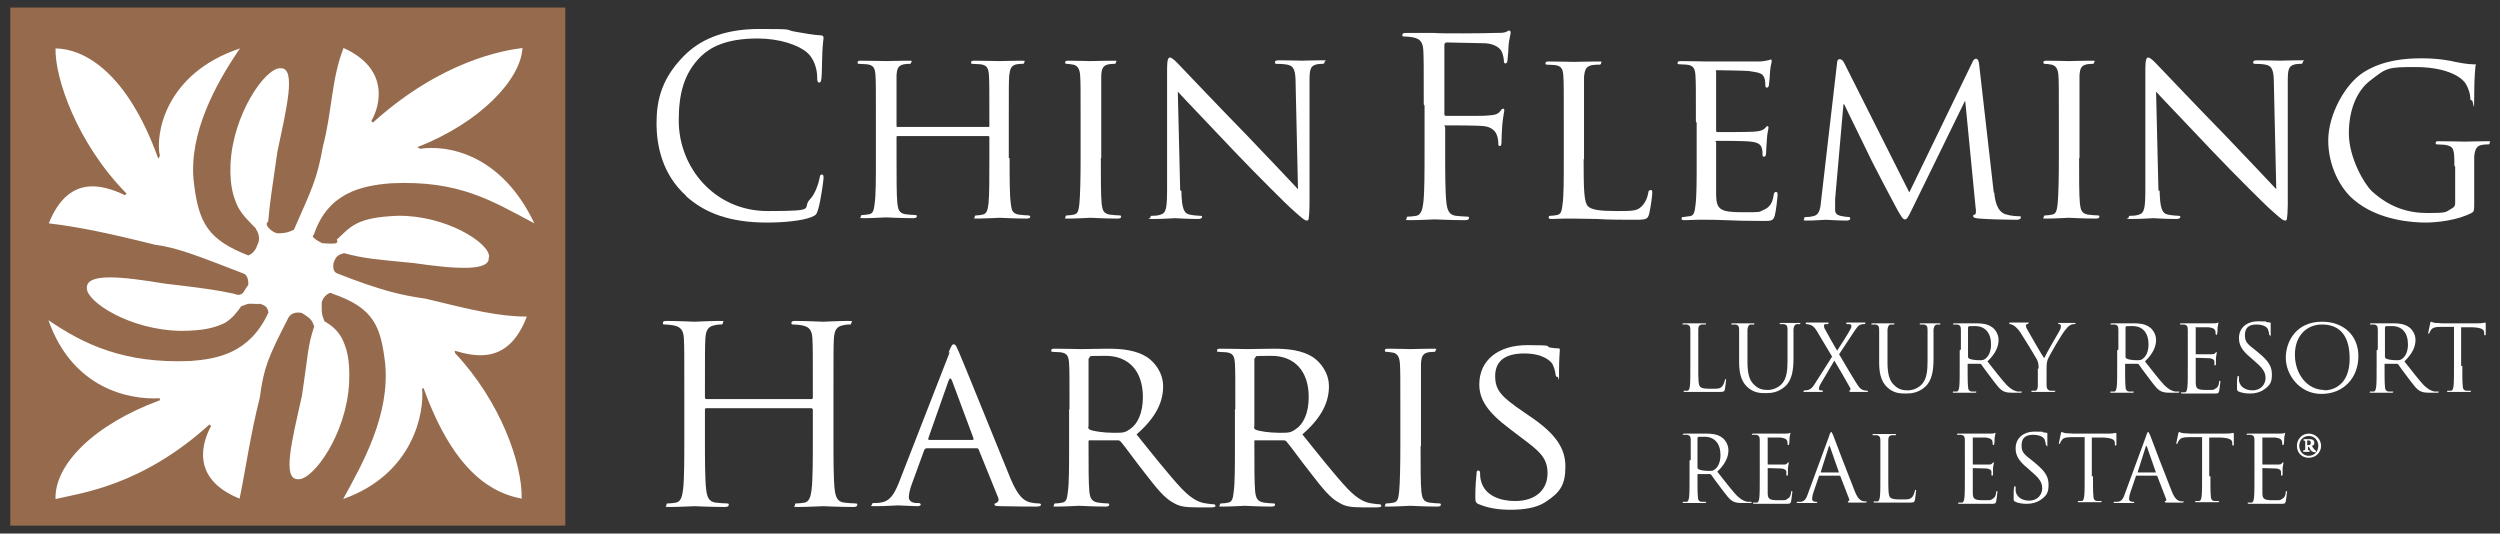 <?xml version="1.0" encoding="UTF-8"?> <svg xmlns="http://www.w3.org/2000/svg" version="1.1" viewBox="0 0 630.2 134.5"><rect x="0" y="0" width="630.2" height="134.5" fill="#333333" stroke="none"/><defs><style> .cls-1 { fill: #966a4c; } .cls-2 { fill: #fff; } </style></defs><g><g id="Layer_1"><g><g><rect class="cls-1" x="2.6" y="1.9" width="139.9" height="130.6"></rect><path class="cls-2" d="M123.3,64.7c0-3.6-11.1-10.5-23.1-10.3-10.5.4-11.8,2.8-15.3,6,.4.7-.2.9-.2.9-.6.2-2.4.1-3.5,0-2.3-1.2-2.7-1.8-2.1-2.1,3.5-10.5,11.8-12.4,19.5-13,17.2-.8,25.3,4.4,36.1,10.1-8.4-17.7-22.1-19.8-28.8-18.8-.2-.1-.5-.3-.7-.4,15.9-6.2,26.1-17.1,26.5-25-4.8.6-20.4,3.2-37.7,18.8-.1-.1-.3-.3-.4-.4,2.3-3.9,4.6-13.2-7-18.4-3.1,7.9-2.9,16.2-5.2,24.8-1.5,8.5-2.9,10.9-7.3,21-.6.3-1.9,1-4.3.9-1.1-.3-2.3-1.4-2.5-2,0,0-.3-.6.3-.9.5-5.5.9-7.7,2.3-17.5,2.3-11,4.9-21.4.8-21.2-3.8-.2-12.1,11.7-12.6,24.4-.2,5.7.9,8.4,1.9,10.6,1.3,2.3,2.7,3.5,4.5,5.4,0,.2.2.4.3.6.3.6.9,2,.1,3.5-.6,1.8-1.6,2.4-2.3,2.7-10.1-4-12.6-8-13.8-19-1.1-11.7,5.3-23.9,11.7-33.2-18.9,6.3-21.4,21.7-20.2,27.1-.1.2-.3.5-.4.7-7.9-22-18.8-27.7-25.9-27.8-.2,7.3,5.3,23.8,17.9,36.6-.1.1-.3.3-.4.4-5.9-2.8-14.3-5.1-19.2,7.1,7.4.9,14.4,2.3,26.8,5.4,5.4.7,10.3,2.6,22.4,7.3,0,0,1.2.4,1.1,2.8-.9,1.1-1.1,2.1-1.9,2.4-.6.2-.6.2-1.9-.2-4.9-1-7-1.3-17.2-2.5-10.9-1.8-20-2.8-19.7,1.2,0,3.4,10.9,10.5,23.6,10.7,6.2,0,8.8-.9,11.2-2,1.9-1.2,3-2.6,4.1-4.2.5-.2,1-.3,1.4-.5.8-.3,1.8,0,3.4-.1,2.1.6,1.8,1.6,2.1,2.1-4.7,10.4-13,11.8-19.7,12.3-16.7.7-26.9-4.2-35.8-10.3,6.1,17.3,20.3,20.1,28.1,19.7,0,.2,0,.3,0,.5-16.6,6.1-26.6,16.2-26.3,24.9,6.2-1.5,21.6-3.2,38.8-18.8.1.1.3.3.4.4-2.1,3.9-5.4,13.2,7.2,18.3,1.6-7.8,2.7-16,5.1-25.5,1-7.4,1.9-9.8,7.2-20.1.5-.9,1.6-1.6,3.4-1.2,1.4.9,2.3,1.4,2.8,2.6.1.3.2.5.3.8-1.7,5.1-1.5,7-3.1,17.5-2.5,11.3-5.1,21.2-.9,21,3.7.2,12.1-11.2,12.8-24.2.3-6.3-.7-9-1.8-11.3-1.1-2-2.5-3.2-4.4-4.3-.1-.3-.2-.6-.3-.8-.5-1.2-.4-2.3-.4-4,.4-1.7,2.3-2.8,2.6-2.2,10.6,3.6,12.3,8.3,13.4,17.7,1.2,12.9-5.6,25-10.6,34.1,17.8-6.3,20.5-21.9,19.9-27.9.1,0,.3,0,.4,0,7.9,21.9,17.9,26.5,24.7,27.8.2-8.9-5.4-24.6-16.8-36.7,0-.2,0-.4-.1-.6,5.1,1.5,13.6,3.6,18.2-8.6-7.2,0-13.9-1.7-25.5-4.5-6.2-.9-11.1-2-22.1-6.3-.9-.3-1.4-1-1.1-2.8.4-.9.6-1.7,2-2.2.2,0,.4-.1.6-.2,5.1,1.4,8.2,1.6,17.5,2.5,10.3,1.5,19.4,2.2,19-1.4Z"></path></g><g><path class="cls-2" d="M173,49.4c-6-5.4-7.5-12.5-7.5-18.4s1.4-11.4,7-17c3.7-3.7,9.4-6.7,19-6.7s6,.2,9,.7c2.4.4,4.4.8,6.3.9.7,0,.8.3.8.7s-.2,1.2-.3,3.5c-.1,2.1-.1,5.5-.2,6.4s-.2,1.3-.6,1.3-.5-.4-.5-1.3c0-2.4-1-5-2.6-6.3-2.2-1.9-7-3.5-12.4-3.5-8.3,0-12.1,2.4-14.3,4.5-4.5,4.4-5.6,9.9-5.6,16.2,0,11.9,9.1,22.8,22.4,22.8s8.3-.6,10.8-3.1c1.3-1.4,2.1-4.1,2.3-5.2.1-.7.2-.9.6-.9s.4.4.4.9-.7,5.8-1.4,8c-.4,1.2-.5,1.3-1.6,1.8-2.5,1-7.2,1.4-11.2,1.4-9.3,0-15.6-2.3-20.5-6.7Z"></path><path class="cls-2" d="M254.5,39.9c0,5.1,0,9.3.3,11.4.2,1.6.3,2.5,2,2.8.7.1,2,.2,2.4.2s.5.2.5.4-.3.4-.9.4c-3,0-6.5-.2-6.8-.2s-3.8.2-5.4.2-.9-.1-.9-.4.1-.4.4-.4c.5,0,1.1-.1,1.6-.2,1.1-.2,1.3-1.3,1.5-2.9.2-2.2.2-6.2.2-11.3v-5.3c0-.2-.1-.3-.3-.3h-22.8c-.2,0-.3,0-.3.3v5.3c0,5.1,0,9.1.2,11.3.2,1.6.4,2.5,2,2.8.8.1,2,.2,2.5.2s.4.2.4.4-.2.4-.9.4c-3,0-6.5-.2-6.8-.2s-3.8.2-5.5.2-.9-.1-.9-.4.1-.4.4-.4c.5,0,1.2-.1,1.7-.2,1.1-.2,1.2-1.2,1.4-2.8.3-2.2.3-6.3.3-11.4v-9.3c0-8.2,0-9.7-.1-11.4-.1-1.8-.4-2.7-2.2-2.9-.4,0-1.4-.1-1.9-.1s-.4-.2-.4-.4c0-.3.2-.4.9-.4,2.5,0,6,.1,6.3.1s3.7-.1,5.4-.1.9.1.9.4-.2.4-.4.4c-.4,0-.7,0-1.4.1-1.5.3-1.8,1.1-1.9,2.9,0,1.7,0,3.3,0,11.5v1.1c0,.3.1.3.3.3h22.8c.2,0,.3,0,.3-.3v-1.1c0-8.2,0-9.8-.1-11.5-.1-1.8-.4-2.7-2.2-2.9-.4,0-1.4-.1-1.9-.1s-.4-.2-.4-.4c0-.3.2-.4.9-.4,2.4,0,6,.1,6.2.1s3.8-.1,5.4-.1.9.1.9.4-.2.4-.5.4c-.4,0-.7,0-1.4.1-1.4.3-1.7,1.1-1.9,2.9-.1,1.7-.1,3.2-.1,11.4v9.3Z"></path><path class="cls-2" d="M277.5,39.9c0,5.1,0,9.3.2,11.4.2,1.6.4,2.5,2,2.8.8.1,2,.2,2.5.2s.4.2.4.4-.2.4-.9.4c-3,0-6.6-.2-6.8-.2s-3.7.2-5.4.2-.9-.1-.9-.4.1-.4.4-.4c.5,0,1.2-.1,1.7-.2,1.1-.2,1.2-1.2,1.4-2.8.2-2.2.3-6.3.3-11.4v-9.3c0-8.2,0-9.7-.1-11.4-.1-1.8-.6-2.6-1.7-2.9-.6-.1-1.3-.2-1.7-.2s-.4-.2-.4-.4c0-.3.2-.4.9-.4,1.8,0,5.2.1,5.5.1s3.8-.1,5.5-.1.9.1.9.4-.2.4-.4.4c-.4,0-.7,0-1.4.1-1.5.3-1.8,1.1-1.9,2.9,0,1.7,0,3.2,0,11.4v9.3Z"></path><path class="cls-2" d="M297.8,48.1c.1,4.4.6,5.7,2.1,6,1,.2,2.2.3,2.7.3s.4.2.4.4-.4.4-1,.4c-3.1,0-5.3-.2-5.8-.2s-2.8.2-5.3.2-.9,0-.9-.4.2-.4.4-.4c.4,0,1.4,0,2.2-.3,1.4-.4,1.6-1.8,1.6-6.6v-30.3c0-2.1.3-2.7.7-2.7.6,0,1.6,1.1,2.1,1.6.9.9,8.8,9.3,17.3,18,5.4,5.6,11.3,11.9,12.9,13.6l-.6-26.5c0-3.4-.4-4.6-2.1-4.9-1-.2-2.2-.2-2.7-.2s-.4-.3-.4-.5c0-.3.4-.4,1.1-.4,2.5,0,5.1.1,5.7.1s2.4-.1,4.7-.1,1,0,1,.4-.2.5-.6.5-.7,0-1.3.1c-1.8.4-1.9,1.4-1.9,4.6v31c-.1,3.5-.2,3.8-.6,3.8-.6,0-1.1-.4-4.2-3.2-.6-.5-8.5-8.3-14.2-14.3-6.3-6.7-12.5-13.1-14.2-15l.6,24.9Z"></path><path class="cls-2" d="M358.9,26.3c0-9.7,0-11.4-.1-13.4-.1-2.1-.6-3.1-2.7-3.5-.5-.1-1.6-.2-2.1-.2s-.5-.1-.5-.4c0-.4.3-.5,1-.5,1.4,0,3.1,0,4.5,0h2.5c1.2.2,13.9.1,15.3,0,1.2,0,2.2,0,2.7-.2.4-.1.6-.4.9-.4s.4.2.4.6-.3,1.2-.5,2.9c0,.6-.2,3.4-.3,4.1,0,.3-.2.7-.5.7s-.4-.3-.4-.7-.2-1.6-.6-2.4c-.4-.8-1.8-1.9-4.2-2l-9.6-.2c-.4,0-.6.2-.6.7v17.2c0,.4,0,.6.4.6h8c1.1,0,1.9,0,2.8-.1,1.5-.1,2.3-.3,2.9-1.1.2-.3.4-.6.7-.6s.3.2.3.5-.3,1.4-.5,3.5c-.1,1.2-.2,3.7-.2,4.2s0,1.2-.4,1.2-.4-.2-.4-.6c0-.6-.1-1.5-.4-2.2-.3-.9-1.3-2-3.2-2.2-1.6-.2-8.3-.2-9.4-.2s-.4.1-.4.6v5.3c0,6,0,10.9.3,13.5.2,1.8.6,3.2,2.4,3.4.9.1,2.2.2,2.8.2s.5.2.5.4c0,.3-.3.5-1,.5-3.4,0-7.3-.2-7.6-.2s-4.2.2-6.1.2-1-.1-1-.5.1-.4.5-.4c.6,0,1.3-.1,1.9-.2,1.2-.2,1.6-1.6,1.8-3.4.3-2.6.3-7.5.3-13.5v-10.9Z"></path><path class="cls-2" d="M399.2,40.1c0,7.8.1,10.9,1.1,11.9.9.9,3,1.2,7.3,1.2s5.3,0,6.6-1.6c.7-.8,1.1-1.9,1.3-3,0-.4.2-.7.6-.7s.4.2.4.8-.4,3.7-.8,5.3c-.4,1.2-.6,1.4-3.5,1.4s-7,0-9.5-.2c-2.5,0-4.4-.1-6-.1s-1.2,0-2.2,0c-1.1,0-2.3.1-3.2.1s-.9-.1-.9-.4.1-.4.4-.4c.5,0,1.2-.1,1.7-.2,1.1-.2,1.2-1.2,1.4-2.8.3-2.2.3-6.3.3-11.4v-9.3c0-8.2,0-9.7-.1-11.4-.1-1.8-.4-2.7-2.2-2.9-.4,0-1.4-.1-1.9-.1s-.4-.2-.4-.4c0-.3.2-.4.9-.4,2.5,0,5.9.1,6.2.1s4.4-.1,6-.1.9.1.9.4-.2.4-.4.4c-.4,0-1.2,0-1.8.1-1.6.3-1.9,1.1-2.1,3,0,1.7,0,3.2,0,11.4v9.4Z"></path><path class="cls-2" d="M427.5,30.6c0-8.2,0-9.7-.1-11.4-.1-1.8-.4-2.7-2.2-2.9-.4,0-1.4-.1-1.9-.1s-.4-.2-.4-.4c0-.3.2-.4.9-.4,2.5,0,6,.1,6.3.1s11.8,0,13.1,0c1.1,0,2.1-.2,2.5-.3.2,0,.5-.2.7-.2s.2.2.2.5c0,.4-.3,1-.4,2.5,0,.5-.2,2.9-.3,3.5,0,.2-.2.6-.5.6s-.4-.2-.4-.7,0-1.2-.3-1.9c-.4-.9-.9-1.2-3.9-1.6-.9-.1-7.3-.2-7.9-.2s-.3.2-.3.6v14.4c0,.4,0,.6.3.6.7,0,7.9,0,9.1-.1,1.3-.1,2.1-.2,2.7-.7s.6-.7.8-.7.3.1.3.4-.3,1.2-.4,2.9c-.1,1.1-.2,3-.2,3.4s-.1,1-.5,1-.4-.2-.4-.5c0-.5,0-1.1-.2-1.7-.2-.7-.7-1.4-2.8-1.6-1.5-.2-7.3-.2-8.3-.2s-.4.2-.4.4v4.4c0,1.8,0,8,0,9,.1,3.5,1.1,4.2,6.5,4.2s4,0,5.5-.6c1.4-.6,2.2-1.6,2.5-3.7.1-.6.2-.8.6-.8s.4.4.4.8-.4,4-.7,5.1c-.4,1.4-.9,1.4-3,1.4-4.1,0-7.3-.1-9.5-.2-2.3-.1-3.7-.1-4.5-.1s-1.2,0-2.4,0c-1.1,0-2.3.1-3.2.1s-.9-.1-.9-.4.1-.4.4-.4c.5,0,1.2-.2,1.7-.2,1.1-.2,1.2-1.2,1.4-2.8.3-2.2.3-6.3.3-11.4v-9.3Z"></path><path class="cls-2" d="M502.7,48.5c.2,1.9.6,4.7,2.8,5.5,1.6.5,3,.5,3.5.5s.4.1.4.4-.5.5-1.1.5c-1.2,0-7.3-.1-9.3-.3-1.3-.1-1.6-.3-1.6-.6s.1-.4.4-.4c.3,0,.4-.9.2-1.9l-2.6-26.7h-.1l-13.2,27c-1.1,2.3-1.4,2.8-1.9,2.8s-.8-.5-1.9-2.4c-1.4-2.6-5-9.4-6.4-12.2-1.6-3.4-6-12.2-7-14.4h-.2l-2.1,23.9c0,.8,0,1.8,0,2.7s.5,1.3,1.3,1.5c.9.2,1.7.3,2.1.3s.4.2.4.4c0,.4-.4.5-1,.5-2.1,0-4.7-.2-5.1-.2s-3.1.2-4.6.2-.9-.1-.9-.5.2-.4.6-.4.8,0,1.6-.2c1.8-.3,1.9-2.2,2.1-4.2l4-34.5c0-.6.3-.9.6-.9s.8.2,1.1.8l16.5,32.8,15.9-32.8c.2-.5.5-.9.9-.9s.7.4.8,1.4l3.7,32.4Z"></path><path class="cls-2" d="M524.1,39.9c0,5.1,0,9.3.2,11.4.2,1.6.4,2.5,2,2.8.8.1,2,.2,2.5.2s.4.2.4.4-.2.4-.9.4c-3,0-6.6-.2-6.8-.2s-3.7.2-5.4.2-.9-.1-.9-.4.1-.4.4-.4c.5,0,1.2-.1,1.7-.2,1.1-.2,1.2-1.2,1.4-2.8.2-2.2.3-6.3.3-11.4v-9.3c0-8.2,0-9.7-.1-11.4-.1-1.8-.6-2.6-1.7-2.9-.6-.1-1.3-.2-1.7-.2s-.4-.2-.4-.4c0-.3.2-.4.9-.4,1.8,0,5.2.1,5.5.1s3.8-.1,5.5-.1.9.1.9.4-.2.4-.4.4c-.4,0-.7,0-1.4.1-1.5.3-1.8,1.1-1.9,2.9,0,1.7,0,3.2,0,11.4v9.3Z"></path><path class="cls-2" d="M544.4,48.1c.1,4.4.6,5.7,2.1,6,1,.2,2.2.3,2.7.3s.4.2.4.4-.4.4-1,.4c-3.1,0-5.3-.2-5.8-.2s-2.8.2-5.3.2-.9,0-.9-.4.2-.4.4-.4c.4,0,1.4,0,2.2-.3,1.4-.4,1.6-1.8,1.6-6.6v-30.3c0-2.1.3-2.7.7-2.7.6,0,1.6,1.1,2.1,1.6.9.9,8.8,9.3,17.3,18,5.4,5.6,11.3,11.9,12.9,13.6l-.6-26.5c0-3.4-.4-4.6-2.1-4.9-1-.2-2.2-.2-2.7-.2s-.4-.3-.4-.5c0-.3.4-.4,1.1-.4,2.5,0,5.1.1,5.7.1s2.4-.1,4.7-.1,1,0,1,.4-.2.5-.6.5-.7,0-1.3.1c-1.8.4-1.9,1.4-1.9,4.6v31c-.1,3.5-.2,3.8-.6,3.8-.6,0-1.1-.4-4.2-3.2-.6-.5-8.5-8.3-14.2-14.3-6.3-6.7-12.5-13.1-14.2-15l.6,24.9Z"></path><path class="cls-2" d="M618.7,41.8c0-4.3-.1-4.9-2.4-5.3-.4,0-1.4-.1-1.9-.1s-.4-.2-.4-.4c0-.4.2-.4.9-.4,2.5,0,6.2.1,6.5.1s3.7-.1,5.3-.1.9,0,.9.4-.2.4-.4.4c-.4,0-.7,0-1.4.1-1.5.2-1.9,1.1-2.1,2.9,0,1.7,0,3.2,0,5.5v5.9c0,2.4,0,2.5-.7,2.9-3.5,1.8-8.5,2.4-11.6,2.4s-11.9-.5-18-5.7c-3.4-2.8-6.5-8.5-6.5-15s4.3-14.4,9.1-17.3c4.9-3,10.4-3.4,14.5-3.4s7.3.6,8.4.9c1.1.2,3,.6,4.4.6s.7.2.7.5c0,.7-.3,2.2-.3,7.5s-.2,1.1-.6,1.1-.4-.3-.4-.8c0-.7-.4-2.2-1.2-3.5-1.4-2-5.5-4.1-12.6-4.1s-7.3.2-11.4,3.4c-3.2,2.4-5.4,7.1-5.4,13.3s3.9,12.8,5.8,14.6c4.4,4,9,5.5,14,5.5s4.5-.2,5.9-1c.7-.4,1.1-.6,1.1-1.6v-9.1Z"></path><path class="cls-2" d="M210.1,109.8c0,6,0,10.9.3,13.5.2,1.8.6,3.2,2.4,3.4.9.1,2.2.2,2.8.2s.5.2.5.4c0,.3-.3.5-1,.5-3.4,0-7.3-.2-7.6-.2s-4.2.2-6.1.2-1-.1-1-.5.1-.4.5-.4c.6,0,1.3-.1,1.9-.2,1.2-.2,1.6-1.6,1.8-3.4.3-2.6.3-7.5.3-13.5v-6.5c0-.2-.2-.4-.4-.4h-26.4c-.2,0-.4,0-.4.4v6.5c0,6,0,10.9.3,13.5.2,1.8.6,3.2,2.4,3.4.9.1,2.2.2,2.8.2s.5.2.5.4c0,.3-.3.5-1,.5-3.4,0-7.3-.2-7.6-.2s-4.2.2-6.1.2-1-.1-1-.5.1-.4.5-.4c.6,0,1.3-.1,1.9-.2,1.2-.2,1.6-1.6,1.8-3.4.3-2.6.3-7.5.3-13.5v-10.9c0-9.7,0-11.4-.1-13.4-.1-2.1-.6-3.1-2.7-3.5-.5-.1-1.6-.2-2.1-.2s-.5-.1-.5-.4c0-.4.3-.5,1-.5,2.8,0,6.7.2,7,.2s4.2-.2,6.1-.2,1,.1,1,.5-.2.4-.5.4c-.4,0-.8,0-1.6.2-1.7.3-2.2,1.4-2.3,3.5-.1,2-.1,3.7-.1,13.4v1.3c0,.3.2.4.4.4h26.4c.2,0,.4,0,.4-.4v-1.3c0-9.7,0-11.4-.1-13.4-.1-2.1-.6-3.1-2.7-3.5-.5-.1-1.6-.2-2.1-.2s-.5-.1-.5-.4c0-.4.3-.5,1-.5,2.8,0,6.7.2,7,.2s4.2-.2,6.1-.2,1,.1,1,.5-.2.4-.5.4c-.4,0-.8,0-1.6.2-1.7.3-2.2,1.4-2.3,3.5-.1,2-.1,3.7-.1,13.4v10.9Z"></path><path class="cls-2" d="M239.1,88.9c.7-1.7.9-2.1,1.3-2.1.6,0,.7.7,1.3,1.9,1,2.2,9.8,24.1,13.1,32.1,2,4.7,3.5,5.4,4.7,5.8.8.2,1.6.3,2.2.3s.7.1.7.4-.6.4-1.2.4-4.8,0-8.6-.1c-1.1,0-1.9,0-1.9-.4s.1-.2.4-.4c.3-.1.9-.6.5-1.4l-4.9-12.1c-.1-.2-.2-.3-.5-.3h-12.6c-.2,0-.4.1-.6.4l-3.1,8.5c-.5,1.3-.8,2.6-.8,3.5s.9,1.4,1.9,1.4h.5c.4,0,.6.2.6.4s-.3.4-.8.4c-1.3,0-4.3-.2-4.9-.2s-3.3.2-5.5.2-1.1-.1-1.1-.4.2-.4.5-.4c.4,0,1.2,0,1.6-.1,2.5-.3,3.5-2.2,4.6-4.8l12.9-33.1ZM245.2,110.9c.2,0,.2-.1.2-.4l-5.4-14.5c-.3-.8-.6-.8-.9,0l-5.1,14.5c0,.2,0,.4.2.4h11.1Z"></path><path class="cls-2" d="M269.6,103.1c0-8.2,0-9.7-.1-11.4-.1-1.8-.4-2.7-2.2-2.9-.4,0-1.4-.1-1.9-.1s-.4-.2-.4-.4c0-.3.2-.4.9-.4,2.5,0,6.2.1,6.5.1.6,0,5.2-.1,6.8-.1,3.5,0,7.3.3,10.2,2.3,1.4,1,3.8,3.5,3.8,7.2s-1.6,7.7-6.7,12.1c4.5,5.6,8.3,10.4,11.4,13.7,2.9,3,4.7,3.5,6.1,3.7,1.1.2,1.6.2,1.9.2s.5.2.5.4c0,.3-.3.4-1.3.4h-3.4c-3.1,0-4.5-.3-5.8-1.1-2.4-1.2-4.4-3.8-7.5-7.8-2.3-2.9-4.7-6.3-5.9-7.7-.2-.2-.4-.3-.7-.3h-7c-.2-.1-.4,0-.4.3v1.2c0,5.1,0,9.2.2,11.4.2,1.6.5,2.5,2.2,2.8.7.1,1.9.2,2.4.2s.4.2.4.4-.2.4-.9.4c-3,0-6.5-.2-6.7-.2s-3.7.2-5.4.2-.9-.1-.9-.4.1-.4.4-.4c.5,0,1.2-.1,1.7-.2,1.1-.2,1.2-1.2,1.4-2.8.3-2.2.3-6.3.3-11.4v-9.3ZM274.3,107.6c0,.3.1.5.4.7.8.4,3.6.8,6,.8s2.8,0,4.1-.9c1.9-1.2,3.3-4,3.3-8.1,0-6.6-3.6-10.4-9.4-10.4s-3.4.2-3.9.3c-.2.1-.4.3-.4.6v17Z"></path><path class="cls-2" d="M311.4,103.1c0-8.2,0-9.7-.1-11.4-.1-1.8-.4-2.7-2.2-2.9-.4,0-1.4-.1-1.9-.1s-.4-.2-.4-.4c0-.3.2-.4.9-.4,2.5,0,6.2.1,6.5.1.6,0,5.2-.1,6.8-.1,3.5,0,7.3.3,10.2,2.3,1.4,1,3.8,3.5,3.8,7.2s-1.6,7.7-6.7,12.1c4.5,5.6,8.3,10.4,11.4,13.7,2.9,3,4.7,3.5,6.1,3.7,1.1.2,1.6.2,1.9.2s.5.2.5.4c0,.3-.3.4-1.3.4h-3.4c-3.1,0-4.5-.3-5.8-1.1-2.4-1.2-4.4-3.8-7.5-7.8-2.3-2.9-4.7-6.3-5.9-7.7-.2-.2-.4-.3-.7-.3h-7c-.2-.1-.4,0-.4.3v1.2c0,5.1,0,9.2.2,11.4.2,1.6.5,2.5,2.2,2.8.7.1,1.9.2,2.4.2s.4.2.4.4-.2.4-.9.4c-3,0-6.5-.2-6.7-.2s-3.7.2-5.4.2-.9-.1-.9-.4.1-.4.4-.4c.5,0,1.2-.1,1.7-.2,1.1-.2,1.2-1.2,1.4-2.8.3-2.2.3-6.3.3-11.4v-9.3ZM316.1,107.6c0,.3.1.5.4.7.8.4,3.6.8,6,.8s2.8,0,4.1-.9c1.9-1.2,3.3-4,3.3-8.1,0-6.6-3.6-10.4-9.4-10.4s-3.4.2-3.9.3c-.2.1-.4.3-.4.6v17Z"></path><path class="cls-2" d="M358.1,112.5c0,5.1,0,9.3.2,11.4.2,1.6.4,2.5,2,2.8.8.1,2,.2,2.5.2s.4.2.4.4-.2.4-.9.4c-3,0-6.6-.2-6.8-.2s-3.7.2-5.4.2-.9-.1-.9-.4.1-.4.4-.4c.5,0,1.2-.1,1.7-.2,1.1-.2,1.2-1.2,1.4-2.8.2-2.2.3-6.3.3-11.4v-9.3c0-8.2,0-9.7-.1-11.4-.1-1.8-.6-2.6-1.7-2.9-.6-.1-1.3-.2-1.7-.2s-.4-.2-.4-.4c0-.3.2-.4.9-.4,1.8,0,5.2.1,5.5.1s3.8-.1,5.5-.1.9.1.9.4-.2.4-.4.4c-.4,0-.7,0-1.4.1-1.5.3-1.8,1.1-1.9,2.9,0,1.7,0,3.2,0,11.4v9.3Z"></path><path class="cls-2" d="M372.7,127.1c-.7-.4-.8-.6-.8-2,0-2.6.2-4.7.3-5.6,0-.6.1-.9.4-.9s.5.2.5.6,0,1.2.2,1.9c.9,3.9,5,5.2,8.6,5.2,5.4,0,8.2-3,8.2-7s-2.1-5.6-6.9-9.2l-2.5-1.9c-5.9-4.4-7.8-7.6-7.8-11.3,0-6.2,4.9-9.9,12.1-9.9s4.4.3,5.7.6c1.1.2,1.5.2,1.9.2s.6,0,.6.4-.2,2-.2,5.6,0,1.2-.4,1.2-.4-.2-.5-.7c0-.6-.5-2.1-.8-2.6-.4-.6-2.2-2.6-7.1-2.6s-7.3,2-7.3,5.7,1.7,5.3,7.1,9l1.6,1.1c6.7,4.5,9,8.2,9,12.7s-1.2,6.5-5.1,9c-2.3,1.5-5.7,1.9-8.7,1.9s-5.7-.4-8-1.4Z"></path></g><g><path class="cls-2" d="M428.1,92.2c0,3.4,0,4.9.5,5.3.4.4,1,.5,2.8.5s2.2,0,2.8-.7c.3-.4.5-1,.6-1.4,0-.2,0-.3.2-.3s.1,0,.1.3-.2,1.6-.3,2.3c-.2.5-.2.6-1.5.6s-2.9,0-3.8,0c-1,0-1.7,0-2.4,0s-.5,0-1,0c-.5,0-1,0-1.3,0s-.4,0-.4-.2,0-.1.2-.1c.2,0,.5,0,.7,0,.5,0,.6-.6.7-1.3.1-1,.1-2.8.1-5v-4.1c0-3.6,0-4.3,0-5,0-.8-.2-1.2-1-1.3-.2,0-.6,0-.8,0s-.2,0-.2-.1c0-.1.1-.2.4-.2,1,0,2.5,0,2.6,0s1.8,0,2.5,0,.4,0,.4.2,0,.1-.2.1c-.2,0-.5,0-.8,0-.7.1-.9.5-.9,1.3,0,.7,0,1.4,0,5v4.1Z"></path><path class="cls-2" d="M438.4,88.1c0-3.6,0-4.3,0-5,0-.8-.2-1.2-1-1.3-.2,0-.6,0-.8,0s-.2,0-.2-.1c0-.1.1-.2.4-.2,1,0,2.5,0,2.7,0s1.6,0,2.3,0,.4,0,.4.2,0,.1-.2.1c-.2,0-.3,0-.6,0-.6,0-.8.5-.9,1.3,0,.7,0,1.4,0,5v3.2c0,3.3.7,4.8,1.7,5.7,1.1,1.1,2.2,1.3,3.5,1.3s2.8-.7,3.6-1.7c1.1-1.3,1.3-3.3,1.3-5.7v-2.9c0-3.6,0-4.3,0-5,0-.8-.2-1.2-1-1.3-.2,0-.6,0-.8,0s-.2,0-.2-.1c0-.1.1-.2.4-.2,1,0,2.3,0,2.5,0s1.3,0,1.9,0,.4,0,.4.2,0,.1-.2.1c-.2,0-.3,0-.6,0-.6.1-.8.5-.9,1.3,0,.7,0,1.4,0,5v2.5c0,2.5-.3,5.3-2.1,6.9-1.7,1.5-3.4,1.7-4.8,1.7s-3.1,0-4.8-1.6c-1.1-1.1-2-2.7-2-6.1v-3.4Z"></path><path class="cls-2" d="M461.9,90l-3.7-6.2c-.5-.9-1-1.6-1.8-1.9-.4-.1-.8-.2-1-.2s-.2,0-.2-.2,0-.2.4-.2c.6,0,2.5,0,2.7,0s1.4,0,2.2,0,.4,0,.4.2,0,.2-.2.2-.4,0-.6,0c-.2,0-.3.2-.3.4,0,.2,0,.5.2.8,1,1.8,1.9,3.5,3.1,5.5.7-1,3.2-5,3.4-5.5.2-.3.2-.6.2-.8s-.2-.3-.4-.4c-.2,0-.6,0-.7,0s-.2,0-.2-.2.1-.2.4-.2c.9,0,1.9,0,2.1,0s1.2,0,1.9,0,.4,0,.4.2,0,.2-.3.2-.5,0-.8.1c-.7.2-1.1.9-1.8,1.9l-3.7,5.6c.4.7,4.4,7.5,4.9,8.1.4.5.7.8,1.4,1,.3,0,.7.1.8.1s.2,0,.2.1-.1.2-.3.2c-1.4,0-2.5,0-3.7,0-.6,0-.7,0-.7-.2s0-.2.1-.2c.1,0,.3-.3.1-.6-1.3-2.3-2.6-4.6-4-6.9l-3.6,6.1c-.2.4-.3.8-.3,1s.2.4.4.4c.1,0,.3,0,.4,0s.2,0,.2.2-.1.2-.3.2c-.6,0-2,0-2.2,0s-1.3,0-2.1,0-.2,0-.2-.2,0-.2.2-.2c.2,0,.5,0,.9-.1.7-.2,1.2-.7,1.9-1.9l4.2-6.6Z"></path><path class="cls-2" d="M473.7,83.1c0-.8-.2-1.2-1-1.3-.2,0-.6,0-.8,0s-.2,0-.2-.1c0-.1.1-.2.4-.2,1,0,2.5,0,2.7,0s1.6,0,2.3,0,.4,0,.4.2,0,.1-.2.1c-.2,0-.3,0-.6,0-.6,0-.8.5-.9,1.3,0,.7,0,8.3,0,8.3,0,3.3.7,4.8,1.7,5.7,1.1,1.1,2.2,1.3,3.5,1.3s2.8-.7,3.6-1.7c1.1-1.3,1.3-3.3,1.3-5.7,0,0,0-7.2,0-7.9,0-.8-.2-1.2-1-1.3-.2,0-.6,0-.8,0s-.2,0-.2-.1c0-.1.1-.2.4-.2,1,0,2.3,0,2.5,0s1.3,0,1.9,0,.4,0,.4.2,0,.1-.2.1c-.2,0-.3,0-.6,0-.6.1-.8.5-.9,1.3,0,.7,0,7.5,0,7.5,0,2.5-.3,5.3-2.1,6.9-1.7,1.5-3.4,1.7-4.8,1.7s-3.1,0-4.8-1.6c-1.1-1.1-2-2.7-2-6.1,0,0,0-7.7,0-8.4Z"></path><path class="cls-2" d="M494.3,88.1c0-3.6,0-4.3,0-5,0-.8-.2-1.2-1-1.3-.2,0-.6,0-.8,0s-.2,0-.2-.1c0-.1.1-.2.4-.2,1,0,2.5,0,2.6,0,.3,0,2,0,2.7,0,1.5,0,3,.1,4.2,1,.6.4,1.6,1.6,1.6,3.2s-.7,3.4-2.8,5.4c1.9,2.4,3.5,4.5,4.8,5.9,1.3,1.3,2.2,1.6,2.8,1.7.4,0,.8,0,.9,0s.2,0,.2.1c0,.1-.1.2-.6.2h-1.6c-1.3,0-1.9-.1-2.5-.4-1-.5-1.8-1.7-3.1-3.4-1-1.3-2.1-2.8-2.5-3.4,0,0-.2-.1-.3-.1h-2.9c-.1,0-.2,0-.2.1v.6c0,2.2,0,4.1.1,5,0,.7.2,1.2.9,1.3.3,0,.8,0,1,0s.2,0,.2.1c0,.1-.1.2-.4.2-1.3,0-2.7,0-2.9,0s-1.5,0-2.2,0-.4,0-.4-.2,0-.1.2-.1c.2,0,.5,0,.7,0,.5,0,.6-.6.7-1.3.1-1,.1-2.8.1-5v-4.1ZM496.2,90.1c0,.1,0,.2.2.3.3.2,1.4.4,2.4.4s1.2,0,1.7-.4c.8-.6,1.4-1.8,1.4-3.6,0-2.9-1.5-4.6-4-4.6s-1.3,0-1.6.1c-.1,0-.2.1-.2.3v7.6Z"></path><path class="cls-2" d="M513.9,92.9c0-1.3-.2-1.8-.5-2.4-.2-.4-3.3-5.5-4.1-6.7-.6-.9-1.2-1.4-1.6-1.7-.3-.2-.8-.4-1-.4s-.2,0-.2-.2,0-.2.3-.2c.4,0,2.2,0,2.3,0s1,0,1.9,0,.3,0,.3.2-.1.1-.3.2c-.2,0-.3.2-.3.4,0,.3.1.6.3.9.4.7,3.8,6.7,4.3,7.3.4-1,3.4-6.1,3.8-6.8.3-.5.4-.9.4-1.2s0-.6-.4-.6c-.2,0-.3-.1-.3-.2s.1-.1.4-.1c.6,0,1.3,0,1.5,0s1.8,0,2.2,0,.3,0,.3.1-.1.2-.3.2-.7,0-1.1.3c-.5.3-.7.6-1.2,1.2-.8.9-4,6.4-4.4,7.4-.3.8-.3,1.6-.3,2.3v2c0,.4,0,1.3,0,2.3,0,.7.3,1.2,1,1.3.3,0,.8,0,1,0s.2,0,.2.1c0,.1-.1.2-.4.2-1.3,0-2.7,0-2.9,0s-1.6,0-2.3,0-.4,0-.4-.2,0-.1.2-.1c.2,0,.5,0,.7,0,.5,0,.7-.6.7-1.3,0-1,0-1.9,0-2.3v-2Z"></path><path class="cls-2" d="M534,88.1c0-3.6,0-4.3,0-5,0-.8-.2-1.2-1-1.3-.2,0-.6,0-.8,0s-.2,0-.2-.1c0-.1.1-.2.4-.2,1,0,2.5,0,2.6,0,.3,0,2,0,2.7,0,1.5,0,3,.1,4.2,1,.6.4,1.6,1.6,1.6,3.2s-.7,3.4-2.8,5.4c1.9,2.4,3.5,4.5,4.8,5.9,1.3,1.3,2.2,1.6,2.8,1.7.4,0,.8,0,.9,0s.2,0,.2.1c0,.1-.1.2-.6.2h-1.6c-1.3,0-1.9-.1-2.5-.4-1-.5-1.8-1.7-3.1-3.4-1-1.3-2.1-2.8-2.5-3.4,0,0-.2-.1-.3-.1h-2.9c-.1,0-.2,0-.2.1v.6c0,2.2,0,4.1.1,5,0,.7.2,1.2.9,1.3.3,0,.8,0,1,0s.2,0,.2.1c0,.1-.1.2-.4.2-1.3,0-2.7,0-2.9,0s-1.5,0-2.2,0-.4,0-.4-.2,0-.1.2-.1c.2,0,.5,0,.7,0,.5,0,.6-.6.7-1.3.1-1,.1-2.8.1-5v-4.1ZM535.9,90.1c0,.1,0,.2.2.3.3.2,1.4.4,2.4.4s1.2,0,1.7-.4c.8-.6,1.4-1.8,1.4-3.6,0-2.9-1.5-4.6-4-4.6s-1.3,0-1.6.1c-.1,0-.2.1-.2.3v7.6Z"></path><path class="cls-2" d="M551.5,88.1c0-3.6,0-4.3,0-5,0-.8-.2-1.2-1-1.3-.2,0-.6,0-.8,0s-.2,0-.2-.1c0-.1.1-.2.4-.2.5,0,1.2,0,1.7,0h1c.2,0,4.8,0,5.3,0,.4,0,.8,0,1-.1.1,0,.2-.1.3-.1s0,0,0,.2-.1.4-.2,1.1c0,.2,0,1.3-.1,1.5,0,.1,0,.3-.2.3-.1,0-.2-.1-.2-.3s0-.6-.1-.8c-.2-.4-.4-.6-1.6-.8-.4,0-2.9,0-3.2,0s-.1,0-.1.2v6.4c0,.2,0,.2.1.2.3,0,3.2,0,3.7,0,.6,0,.9,0,1.1-.3.2-.2.3-.3.3-.3s.1,0,.1.2-.1.5-.2,1.3c0,.5,0,1.3,0,1.5s0,.4-.2.4-.2,0-.2-.2c0-.2,0-.5,0-.8,0-.3-.3-.7-1.2-.8-.6,0-2.9-.1-3.3-.1s-.2,0-.2.2v2c0,.8,0,3.5,0,4,0,1.6.4,1.9,2.7,1.9s1.6,0,2.2-.3c.6-.3.9-.7,1-1.7,0-.3,0-.3.2-.3s.1.2.1.3-.2,1.8-.3,2.3c-.2.6-.3.6-1.3.6-1.7,0-3,0-3.9,0-.9,0-1.5,0-1.8,0s-.4,0-.9,0c-.5,0-1,0-1.3,0s-.4,0-.4-.2,0-.1.2-.1c.2,0,.5,0,.7,0,.5,0,.6-.6.7-1.3.1-1,.1-2.8.1-5v-4.1Z"></path><path class="cls-2" d="M564.2,98.6c-.3-.2-.3-.3-.3-.9,0-1.2,0-2.1.1-2.5,0-.3,0-.4.2-.4s.2,0,.2.3,0,.5,0,.9c.3,1.7,1.9,2.4,3.4,2.4,2.2,0,3.3-1.6,3.3-3.1s-.7-2.5-2.7-4.2l-1-.9c-2.5-2-3-3.5-3-5,0-2.5,1.9-4.2,4.8-4.2s1.6,0,2.2.2c.4,0,.6.1.8.1s.2,0,.2.2,0,.9,0,2.5,0,.5-.2.5-.2-.1-.2-.3c0-.3-.2-.9-.3-1.2s-.8-1.2-2.9-1.2-2.9,1-2.9,2.7.6,2.2,2.8,3.9l.6.5c2.7,2.2,3.4,3.6,3.4,5.5s-.4,2.7-2,3.8c-1,.7-2.2,1-3.5,1s-2.2-.2-3.1-.6Z"></path><path class="cls-2" d="M585.4,81.1c5.2,0,9.1,3.3,9.1,8.7s-3.7,9.5-9.3,9.5-9-4.9-9-9.1,2.7-9.1,9.1-9.1ZM585.9,98.4c2.1,0,6.4-1.2,6.4-8s-3.4-8.6-7-8.6-6.8,2.6-6.8,7.6,3.2,8.9,7.4,8.9Z"></path><path class="cls-2" d="M599.4,88.1c0-3.6,0-4.3,0-5,0-.8-.2-1.2-1-1.3-.2,0-.6,0-.8,0s-.2,0-.2-.1c0-.1.1-.2.4-.2,1,0,2.5,0,2.6,0,.3,0,2,0,2.7,0,1.5,0,3,.1,4.2,1,.6.4,1.6,1.6,1.6,3.2s-.7,3.4-2.8,5.4c1.9,2.4,3.5,4.5,4.8,5.9,1.3,1.3,2.2,1.6,2.8,1.7.4,0,.8,0,.9,0s.2,0,.2.1c0,.1-.1.2-.6.2h-1.6c-1.3,0-1.9-.1-2.5-.4-1-.5-1.8-1.7-3.1-3.4-1-1.3-2.1-2.8-2.5-3.4,0,0-.2-.1-.3-.1h-2.9c-.1,0-.2,0-.2.1v.6c0,2.2,0,4.1.1,5,0,.7.2,1.2.9,1.3.3,0,.8,0,1,0s.2,0,.2.1c0,.1-.1.2-.4.2-1.3,0-2.7,0-2.9,0s-1.5,0-2.2,0-.4,0-.4-.2,0-.1.2-.1c.2,0,.5,0,.7,0,.5,0,.6-.6.7-1.3.1-1,.1-2.8.1-5v-4.1ZM601.3,90.1c0,.1,0,.2.2.3.3.2,1.4.4,2.4.4s1.2,0,1.7-.4c.8-.6,1.4-1.8,1.4-3.6,0-2.9-1.5-4.6-4-4.6s-1.3,0-1.6.1c-.1,0-.2.1-.2.3v7.6Z"></path><path class="cls-2" d="M620.7,92.2c0,2.2,0,4.1.1,5,0,.7.2,1.2.9,1.3.3,0,.8,0,1,0s.2,0,.2.1c0,.1-.1.2-.4.2-1.3,0-2.7,0-2.9,0s-1.6,0-2.3,0-.4,0-.4-.2,0-.1.2-.1c.2,0,.5,0,.7,0,.5,0,.6-.6.7-1.3.1-1,.1-2.8.1-5v-9.8h-3.4c-1.4,0-2,.2-2.4.8-.3.4-.3.6-.4.7,0,.2-.1.2-.2.2s-.1,0-.1-.2c0-.2.5-2.2.5-2.4,0-.1.1-.4.2-.4.2,0,.4.2,1,.3.7,0,1.6.1,1.8.1h8.7c.7,0,1.3,0,1.6-.1.3,0,.6-.1.6-.1s.1.1.1.3c0,.7,0,2.3,0,2.6s0,.3-.2.3-.2,0-.2-.4v-.3c0-.7-.6-1.2-2.9-1.3h-2.9s0,9.8,0,9.8Z"></path><path class="cls-2" d="M426.2,115.9c0-3.6,0-4.3,0-5,0-.8-.2-1.2-1-1.3-.2,0-.6,0-.8,0s-.2,0-.2-.1c0-.1.1-.2.4-.2,1,0,2.5,0,2.6,0,.3,0,2,0,2.7,0,1.5,0,3,.1,4.2,1,.6.4,1.6,1.6,1.6,3.2s-.7,3.4-2.8,5.4c1.9,2.4,3.5,4.5,4.8,5.9,1.3,1.3,2.2,1.6,2.8,1.7.4,0,.8,0,.9,0s.2,0,.2.1c0,.1-.1.2-.6.2h-1.6c-1.3,0-1.9-.1-2.5-.4-1-.5-1.8-1.7-3.1-3.4-1-1.3-2.1-2.8-2.5-3.4,0,0-.2-.1-.3-.1h-2.9c-.1,0-.2,0-.2.1v.6c0,2.2,0,4.1.1,5,0,.7.2,1.2.9,1.3.3,0,.8,0,1,0s.2,0,.2.1c0,.1-.1.2-.4.2-1.3,0-2.7,0-2.9,0s-1.5,0-2.2,0-.4,0-.4-.2,0-.1.2-.1c.2,0,.5,0,.7,0,.5,0,.6-.6.7-1.3.1-1,.1-2.8.1-5v-4.1ZM428,118c0,.1,0,.2.2.3.3.2,1.4.4,2.4.4s1.2,0,1.7-.4c.8-.6,1.4-1.8,1.4-3.6,0-2.9-1.5-4.6-4-4.6s-1.3,0-1.6.1c-.1,0-.2.1-.2.3v7.6Z"></path><path class="cls-2" d="M443.6,115.9c0-3.6,0-4.3,0-5,0-.8-.2-1.2-1-1.3-.2,0-.6,0-.8,0s-.2,0-.2-.1c0-.1.1-.2.4-.2.5,0,1.2,0,1.7,0h1c.2,0,4.8,0,5.3,0,.4,0,.8,0,1-.1.1,0,.2-.1.3-.1s0,0,0,.2-.1.4-.2,1.1c0,.2,0,1.3-.1,1.5,0,.1,0,.3-.2.3-.1,0-.2-.1-.2-.3s0-.6-.1-.8c-.2-.4-.4-.6-1.6-.8-.4,0-2.9,0-3.2,0s-.1,0-.1.2v6.4c0,.2,0,.2.1.2.3,0,3.2,0,3.7,0,.6,0,.9,0,1.1-.3.2-.2.3-.3.3-.3s.1,0,.1.2-.1.5-.2,1.3c0,.5,0,1.3,0,1.5s0,.4-.2.4-.2,0-.2-.2c0-.2,0-.5,0-.8,0-.3-.3-.7-1.2-.8-.6,0-2.9-.1-3.3-.1s-.2,0-.2.2v2c0,.8,0,3.5,0,4,0,1.6.4,1.9,2.7,1.9s1.6,0,2.2-.3c.6-.3.9-.7,1-1.7,0-.3,0-.3.2-.3s.1.2.1.3-.2,1.8-.3,2.3c-.2.6-.3.6-1.3.6-1.7,0-3,0-3.9,0-.9,0-1.5,0-1.8,0s-.4,0-.9,0c-.5,0-1,0-1.3,0s-.4,0-.4-.2,0-.1.2-.1c.2,0,.5,0,.7,0,.5,0,.6-.6.7-1.3.1-1,.1-2.8.1-5v-4.1Z"></path><path class="cls-2" d="M461.1,109.8c.3-.8.4-.9.5-.9s.2.1.5.8c.3.9,4,10.5,5.4,14,.8,2.1,1.5,2.4,2,2.6.3.1.7.1.9.1s.2,0,.2.1-.2.2-.5.2-2,0-3.6,0c-.4,0-.7,0-.7-.2s0-.1.2-.2c.1,0,.3-.3.1-.6l-2.2-5.7c0,0,0-.1-.2-.1h-5c-.1,0-.2,0-.2.2l-1.4,4.1c-.2.6-.3,1.1-.3,1.6s.5.7.9.7h.2c.2,0,.2,0,.2.1,0,.1-.1.2-.3.2-.6,0-1.6,0-1.8,0s-1.5,0-2.6,0-.4,0-.4-.2,0-.1.2-.1.5,0,.7,0c1.1-.1,1.5-1,1.9-2.2l5.3-14.4ZM463.5,119.1c.1,0,.1,0,0-.2l-2.2-6.3c-.1-.3-.2-.3-.3,0l-2,6.3c0,.1,0,.2,0,.2h4.4Z"></path><path class="cls-2" d="M476,120.1c0,3.4,0,4.9.5,5.3.4.4,1,.5,2.8.5s2.2,0,2.8-.7c.3-.4.5-1,.6-1.4,0-.2,0-.3.2-.3s.1,0,.1.3-.2,1.6-.3,2.3c-.2.5-.2.6-1.5.6s-2.9,0-3.8,0c-1,0-1.7,0-2.4,0s-.5,0-1,0c-.5,0-1,0-1.3,0s-.4,0-.4-.2,0-.1.2-.1c.2,0,.5,0,.7,0,.5,0,.6-.6.7-1.3.1-1,.1-2.8.1-5v-4.1c0-3.6,0-4.3,0-5,0-.8-.2-1.2-1-1.3-.2,0-.6,0-.8,0s-.2,0-.2-.1c0-.1.1-.2.4-.2,1,0,2.5,0,2.6,0s1.8,0,2.5,0,.4,0,.4.2,0,.1-.2.1c-.2,0-.5,0-.8,0-.7.1-.9.5-.9,1.3,0,.7,0,1.4,0,5v4.1Z"></path><path class="cls-2" d="M495.3,115.9c0-3.6,0-4.3,0-5,0-.8-.2-1.2-1-1.3-.2,0-.6,0-.8,0s-.2,0-.2-.1c0-.1.1-.2.4-.2.5,0,1.2,0,1.7,0h1c.2,0,4.8,0,5.3,0,.4,0,.8,0,1-.1.1,0,.2-.1.3-.1s0,0,0,.2-.1.4-.2,1.1c0,.2,0,1.3-.1,1.5,0,.1,0,.3-.2.3-.1,0-.2-.1-.2-.3s0-.6-.1-.8c-.2-.4-.4-.6-1.6-.8-.4,0-2.9,0-3.2,0s-.1,0-.1.2v6.4c0,.2,0,.2.1.2.3,0,3.2,0,3.7,0,.6,0,.9,0,1.1-.3.2-.2.3-.3.3-.3s.1,0,.1.2-.1.5-.2,1.3c0,.5,0,1.3,0,1.5s0,.4-.2.4-.2,0-.2-.2c0-.2,0-.5,0-.8,0-.3-.3-.7-1.2-.8-.6,0-2.9-.1-3.3-.1s-.2,0-.2.2v2c0,.8,0,3.5,0,4,0,1.6.4,1.9,2.7,1.9s1.6,0,2.2-.3c.6-.3.9-.7,1-1.7,0-.3,0-.3.2-.3s.1.2.1.3-.2,1.8-.3,2.3c-.2.6-.3.6-1.3.6-1.7,0-3,0-3.9,0-.9,0-1.5,0-1.8,0s-.4,0-.9,0c-.5,0-1,0-1.3,0s-.4,0-.4-.2,0-.1.2-.1c.2,0,.5,0,.7,0,.5,0,.6-.6.7-1.3.1-1,.1-2.8.1-5v-4.1Z"></path><path class="cls-2" d="M507.9,126.4c-.3-.2-.3-.3-.3-.9,0-1.2,0-2.1.1-2.5,0-.3,0-.4.2-.4s.2,0,.2.3,0,.5,0,.9c.3,1.7,1.9,2.4,3.4,2.4,2.2,0,3.3-1.6,3.3-3.1s-.7-2.5-2.7-4.2l-1-.9c-2.5-2-3-3.5-3-5,0-2.5,1.9-4.2,4.8-4.2s1.6,0,2.2.2c.4,0,.6.1.8.1s.2,0,.2.2,0,.9,0,2.5,0,.5-.2.5-.2-.1-.2-.3c0-.3-.2-.9-.3-1.2s-.8-1.2-2.9-1.2-2.9,1-2.9,2.7.6,2.2,2.8,3.9l.6.5c2.7,2.2,3.4,3.6,3.4,5.5s-.4,2.7-2,3.8c-1,.7-2.2,1-3.5,1s-2.2-.2-3.1-.6Z"></path><path class="cls-2" d="M527.6,120c0,2.2,0,4.1.1,5,0,.7.2,1.2.9,1.3.3,0,.8,0,1,0s.2,0,.2.1c0,.1-.1.2-.4.2-1.3,0-2.7,0-2.9,0s-1.6,0-2.3,0-.4,0-.4-.2,0-.1.2-.1c.2,0,.5,0,.7,0,.5,0,.6-.6.7-1.3.1-1,.1-2.8.1-5v-9.8h-3.4c-1.4,0-2,.2-2.4.8-.3.4-.3.6-.4.7,0,.2-.1.2-.2.2s-.1,0-.1-.2c0-.2.5-2.2.5-2.4,0-.1.1-.4.2-.4.2,0,.4.2,1,.3.7,0,1.6.1,1.8.1h8.7c.7,0,1.3,0,1.6-.1.3,0,.6-.1.6-.1s.1.1.1.3c0,.7,0,2.3,0,2.6s0,.3-.2.3-.2,0-.2-.4v-.3c0-.7-.6-1.2-2.9-1.3h-2.9s0,9.8,0,9.8Z"></path><path class="cls-2" d="M541,109.8c.3-.8.4-.9.5-.9s.2.1.5.8c.3.9,4,10.5,5.4,14,.8,2.1,1.5,2.4,2,2.6.3.1.7.1.9.1s.2,0,.2.1-.2.2-.5.2-2,0-3.6,0c-.4,0-.7,0-.7-.2s0-.1.2-.2c.1,0,.3-.3.1-.6l-2.2-5.7c0,0,0-.1-.2-.1h-5c-.1,0-.2,0-.2.2l-1.4,4.1c-.2.6-.3,1.1-.3,1.6s.5.7.9.7h.2c.2,0,.2,0,.2.1,0,.1-.1.2-.3.2-.6,0-1.6,0-1.8,0s-1.5,0-2.6,0-.4,0-.4-.2,0-.1.2-.1.5,0,.7,0c1.1-.1,1.5-1,1.9-2.2l5.3-14.4ZM543.4,119.1c.1,0,.1,0,0-.2l-2.2-6.3c-.1-.3-.2-.3-.3,0l-2,6.3c0,.1,0,.2,0,.2h4.4Z"></path><path class="cls-2" d="M557.2,120c0,2.2,0,4.1.1,5,0,.7.2,1.2.9,1.3.3,0,.8,0,1,0s.2,0,.2.1c0,.1-.1.2-.4.2-1.3,0-2.7,0-2.9,0s-1.6,0-2.3,0-.4,0-.4-.2,0-.1.2-.1c.2,0,.5,0,.7,0,.5,0,.6-.6.7-1.3.1-1,.1-2.8.1-5v-9.8h-3.4c-1.4,0-2,.2-2.4.8-.3.4-.3.6-.4.7,0,.2-.1.2-.2.2s-.1,0-.1-.2c0-.2.5-2.2.5-2.4,0-.1.1-.4.2-.4.2,0,.4.2,1,.3.7,0,1.6.1,1.8.1h8.7c.7,0,1.3,0,1.6-.1.3,0,.6-.1.6-.1s.1.1.1.3c0,.7,0,2.3,0,2.6s0,.3-.2.3-.2,0-.2-.4v-.3c0-.7-.6-1.2-2.9-1.3h-2.9s0,9.8,0,9.8Z"></path><path class="cls-2" d="M568.3,115.9c0-3.6,0-4.3,0-5,0-.8-.2-1.2-1-1.3-.2,0-.6,0-.8,0s-.2,0-.2-.1c0-.1.1-.2.4-.2.5,0,1.2,0,1.7,0h1c.2,0,4.8,0,5.3,0,.4,0,.8,0,1-.1.1,0,.2-.1.3-.1s0,0,0,.2-.1.4-.2,1.1c0,.2,0,1.3-.1,1.5,0,.1,0,.3-.2.3-.1,0-.2-.1-.2-.3s0-.6-.1-.8c-.2-.4-.4-.6-1.6-.8-.4,0-2.9,0-3.2,0s-.1,0-.1.2v6.4c0,.2,0,.2.1.2.3,0,3.2,0,3.7,0,.6,0,.9,0,1.1-.3.2-.2.3-.3.3-.3s.1,0,.1.2-.1.5-.2,1.3c0,.5,0,1.3,0,1.5s0,.4-.2.4-.2,0-.2-.2c0-.2,0-.5,0-.8,0-.3-.3-.7-1.2-.8-.6,0-2.9-.1-3.3-.1s-.2,0-.2.2v2c0,.8,0,3.5,0,4,0,1.6.4,1.9,2.7,1.9s1.6,0,2.2-.3c.6-.3.9-.7,1-1.7,0-.3,0-.3.2-.3s.1.2.1.3-.2,1.8-.3,2.3c-.2.6-.3.6-1.3.6-1.7,0-3,0-3.9,0-.9,0-1.5,0-1.8,0s-.4,0-.9,0c-.5,0-1,0-1.3,0s-.4,0-.4-.2,0-.1.2-.1c.2,0,.5,0,.7,0,.5,0,.6-.6.7-1.3.1-1,.1-2.8.1-5v-4.1Z"></path><path class="cls-2" d="M585.1,112.4c0,1.6-1.3,3-3.1,3s-3-1.3-3-3,1.3-3.1,3-3.1,3.1,1.4,3.1,3.1ZM579.6,112.4c0,1.4,1,2.5,2.4,2.5s2.4-1.1,2.4-2.5-1-2.5-2.4-2.5-2.4,1.1-2.4,2.5ZM583.7,114c-.5,0-.9-.1-1.2-.5-.2-.3-.3-.6-.4-.7,0-.1-.2-.2-.3-.2h0v.5c0,.4,0,.4.4.4v.4h-1.6v-.4c.4,0,.5,0,.5-.4v-1.6c0-.4,0-.4-.4-.4v-.4h1.6c.5,0,1.1.2,1.1.9s-.3.6-.6.8c.2.4.4.7.7,1,.1.1.3.2.3.3v.3ZM581.9,112.2c.1,0,.3,0,.4-.1.2-.1.2-.3.2-.5,0-.5-.4-.6-.6-.6s-.3,0-.3.3v.9h.2Z"></path></g></g></g></g></svg> 